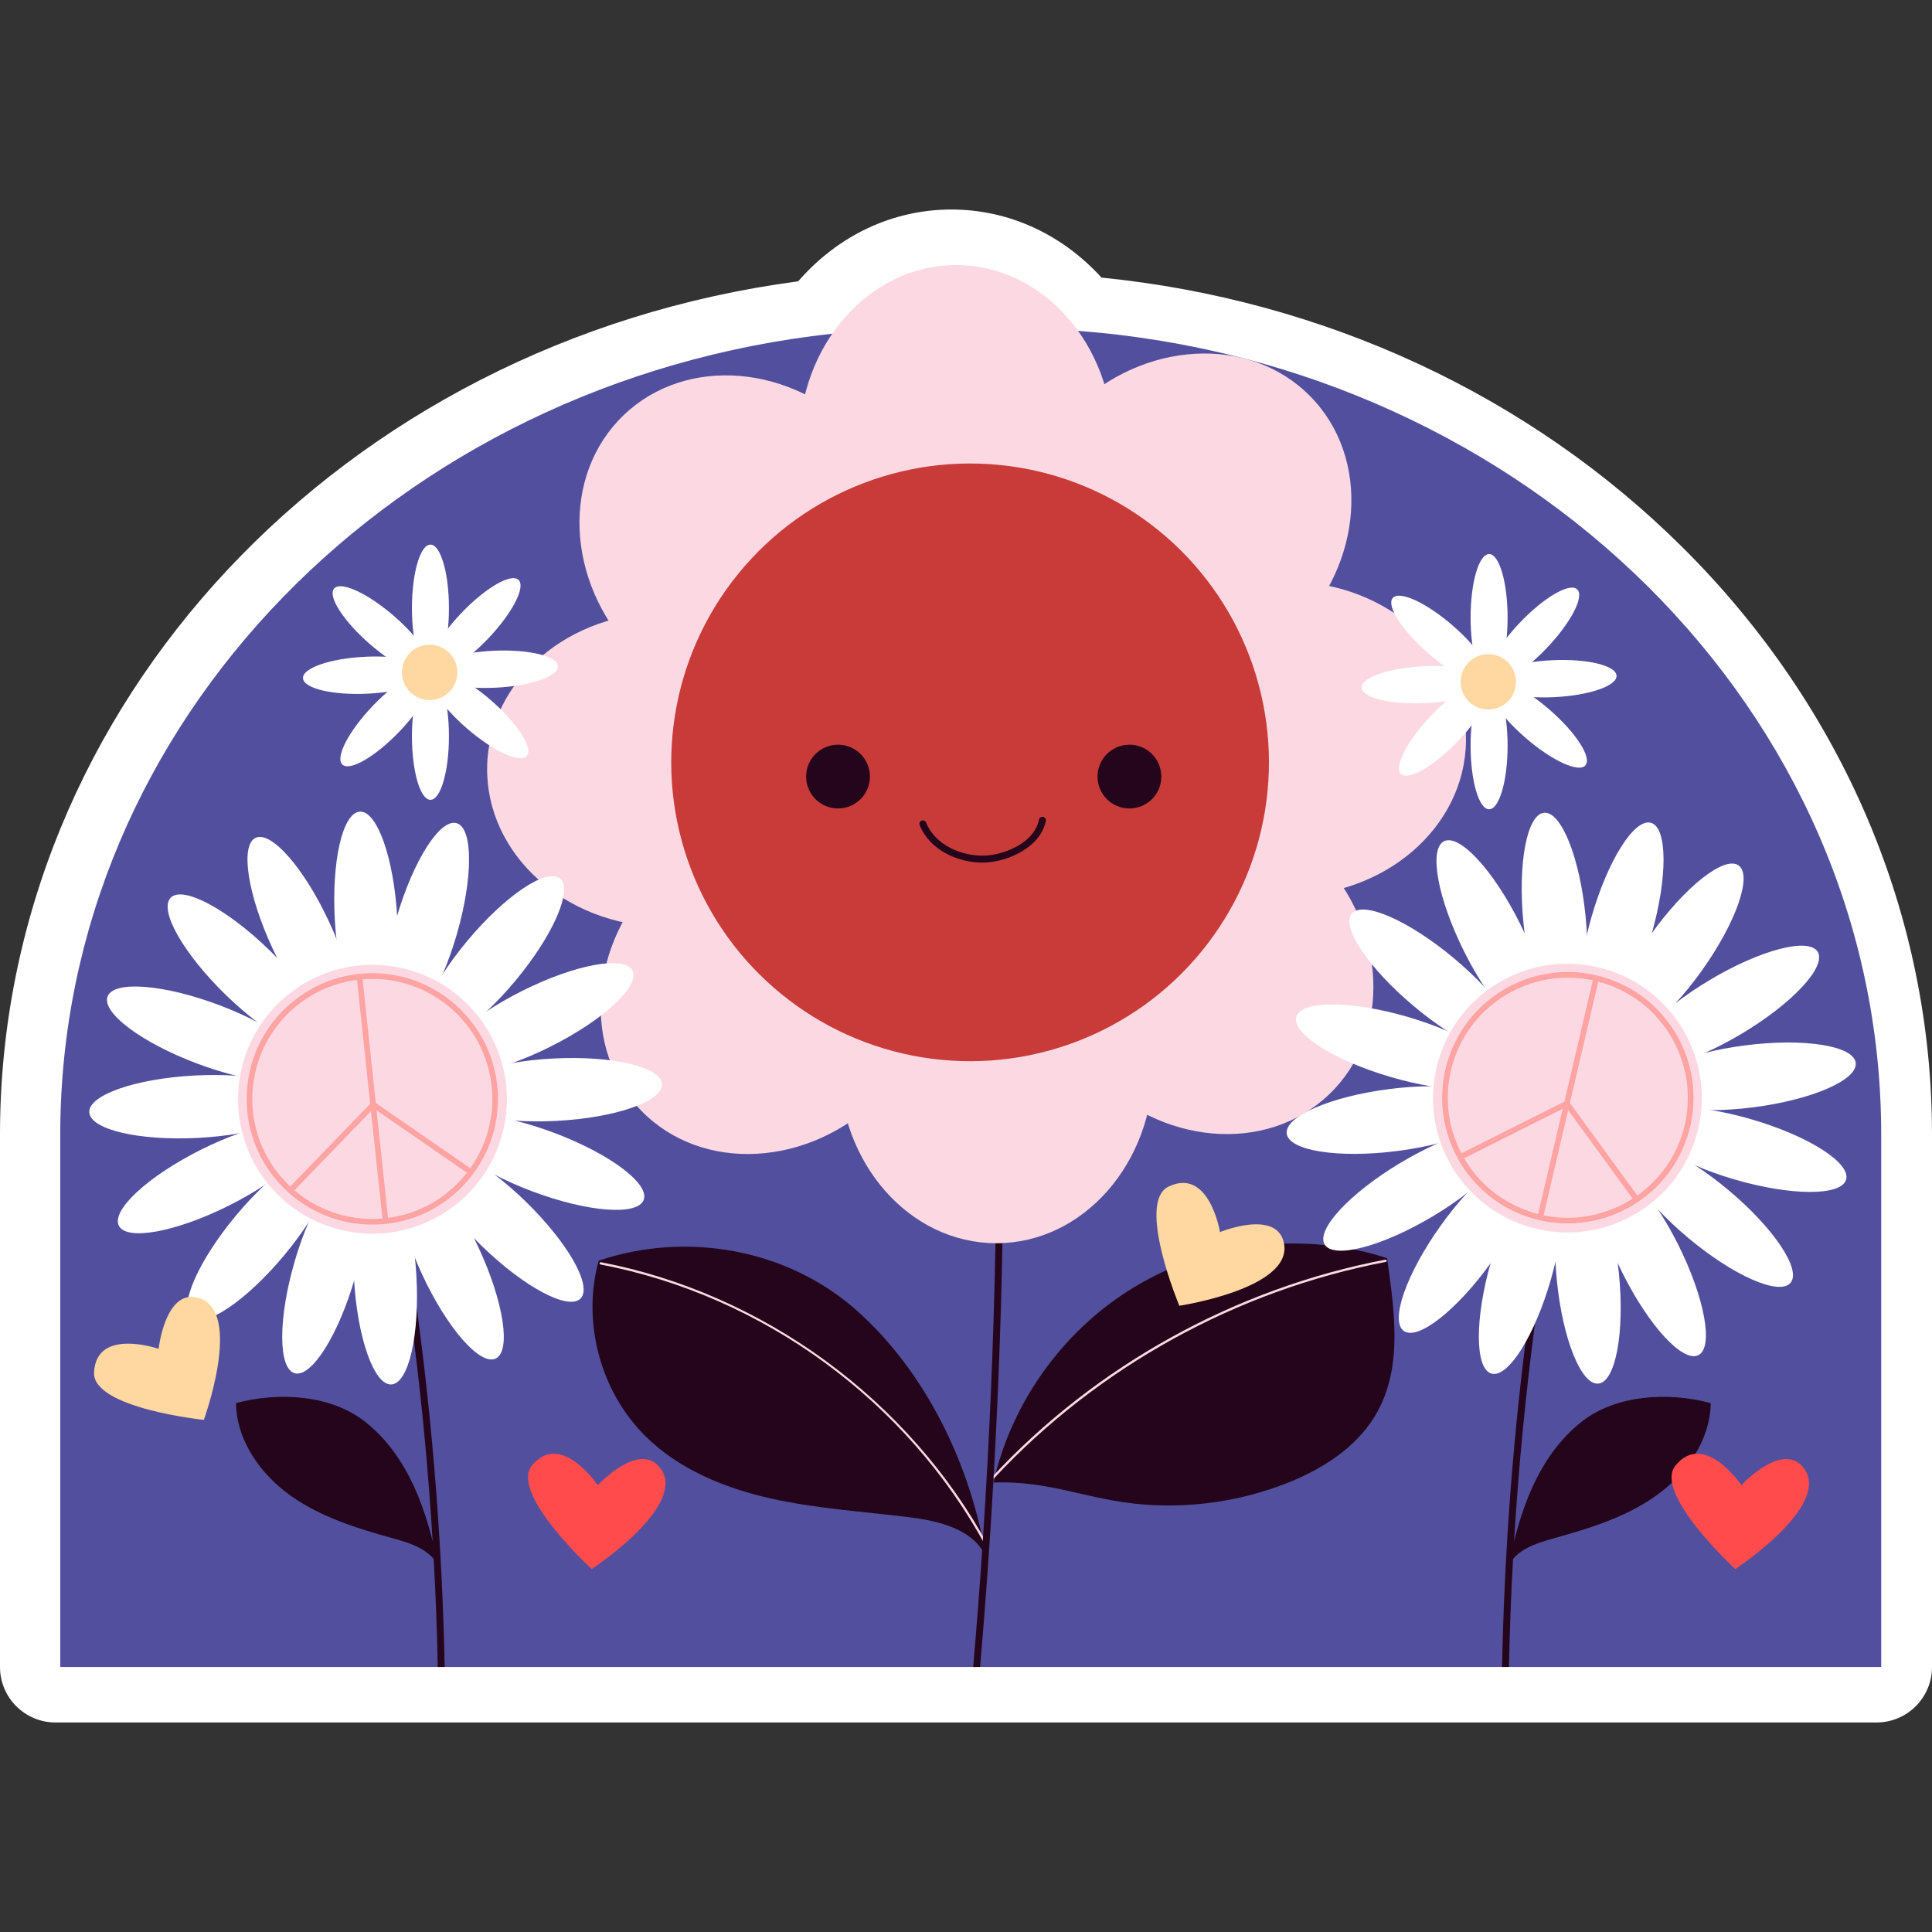 <?xml version="1.0" encoding="UTF-8"?> <svg xmlns="http://www.w3.org/2000/svg" xmlns:xlink="http://www.w3.org/1999/xlink" version="1.1" id="Capa_1" x="0px" y="0px" viewBox="0 0 512 512" style="enable-background:new 0 0 512 512;" xml:space="preserve" width="512" height="512"><rect x="0" y="0" width="512" height="512" fill="#333333" stroke="none"/> <g> <g> <path style="fill:#FFFFFF;" d="M14.715,456.477C6.589,456.477,0,449.889,0,441.763V300.648 C0,186.782,90.494,90.588,211.519,74.555c10.586-12.176,25.063-19.033,40.621-19.033c15.098,0,29.259,6.498,39.766,18.042 c58.933,5.886,113.421,31.144,154.03,71.534C488.539,187.473,512,242.714,512,300.648v141.114c0,8.126-6.589,14.715-14.715,14.715 H14.715z"></path> </g> <g> <g> <path style="fill:#52509E;" d="M498.537,300.648v141.114H15.968V300.648c0-109.453,89.343-199.654,204.584-212.21 c9.049-0.981,18.246-1.496,27.59-1.496h18.197c6.499,0,12.949,0.245,19.325,0.736 C404.878,96.702,498.537,188.596,498.537,300.648z"></path> </g> <g> <g> <g> <g> <g> <g> <path style="fill:#25051B;" d="M261.286,412.689c-3.082-7.316-12.194-9.587-20.072-10.574 c-12.374-1.55-24.888-2.283-37.055-5.023c-12.166-2.74-24.185-7.684-33.065-16.44 c-11.996-11.829-16.935-30.33-12.431-46.563c23.285-7.865,50.021-3.12,68.386,13.213 C245.415,363.634,257.343,388.429,261.286,412.689z"></path> </g> </g> <g> <g> <path style="fill:#FCD9E2;" d="M261.587,410.045c-0.108,0-0.213-0.059-0.271-0.16 c-20.882-38.58-59.074-66.534-102.162-74.781c-0.165-0.031-0.275-0.192-0.244-0.358c0.034-0.168,0.189-0.284,0.359-0.243 c21.107,4.039,41.718,13.094,59.606,26.188c17.891,13.094,32.751,30.004,42.983,48.902c0.079,0.148,0.024,0.335-0.124,0.416 C261.688,410.033,261.637,410.045,261.587,410.045z"></path> </g> </g> <g> <g> <g> <path style="fill:#25051B;" d="M263.283,392.891c4.917-21.984,19.441-41.64,39.012-52.797 c19.571-11.156,43.885-13.639,65.306-6.669c1.997,14.489,4.308,29.631-3.378,42.075 c-5.256,8.511-14.25,14.082-23.577,17.697c-11.804,4.576-24.633,6.483-37.258,5.538 C288.168,397.596,278.533,392.303,263.283,392.891z"></path> </g> </g> <g> <g> <path style="fill:#FCD9E2;" d="M263.206,391.864c-0.074,0-0.151-0.027-0.208-0.083c-0.125-0.115-0.132-0.309-0.017-0.432 c27.509-29.532,64.49-49.962,104.133-57.523c0.16-0.045,0.328,0.077,0.359,0.243c0.031,0.166-0.079,0.327-0.244,0.358 c-39.517,7.538-76.381,27.901-103.798,57.338C263.369,391.832,263.288,391.864,263.206,391.864z"></path> </g> </g> </g> </g> <g> <g> <path style="fill:#25051B;" d="M265.652,329.415c-0.368,20.502-1.153,41.03-2.305,61.532c0,0.294-0.025,0.589-0.049,0.883 c-0.932,16.677-2.134,33.329-3.556,49.932h-1.839c0.883-10.3,1.692-20.6,2.379-30.926c0.074-0.834,0.123-1.668,0.172-2.501 v-0.147c0.024-0.025,0.024-0.025,0-0.049c0.024-0.294,0.049-0.613,0.073-0.908c1.692-25.873,2.796-51.845,3.286-77.767 c0.319-16.211,0.393-32.372,0.221-48.509c-0.049-5.126-0.123-10.251-0.221-15.352c0-0.491,0.393-0.932,0.908-0.932 c0.54-0.025,0.932,0.392,0.932,0.908c0.098,5.052,0.172,10.104,0.221,15.181C266.045,296.945,265.971,313.18,265.652,329.415 z"></path> </g> </g> </g> <g> <g> <g> <g> <g> <g> <ellipse style="fill:#FCD9E2;" cx="253.392" cy="117.512" rx="41.639" ry="47.275"></ellipse> </g> </g> <g> <g> <ellipse style="fill:#FCD9E2;" cx="264.037" cy="282.192" rx="41.639" ry="47.275"></ellipse> </g> </g> </g> <g> <g> <g> <ellipse transform="matrix(0.712 -0.702 0.702 0.712 -6.817 259.908)" style="fill:#FCD9E2;" cx="313.63" cy="138.269" rx="47.275" ry="41.64"></ellipse> </g> </g> <g> <g> <ellipse transform="matrix(0.712 -0.702 0.702 0.712 -124.862 218.253)" style="fill:#FCD9E2;" cx="203.799" cy="261.435" rx="47.275" ry="41.639"></ellipse> </g> </g> </g> <g> <g> <g> <ellipse transform="matrix(0.015 -1 1 0.015 140.364 533.942)" style="fill:#FCD9E2;" cx="341.124" cy="195.745" rx="41.64" ry="47.275"></ellipse> </g> </g> <g> <g> <ellipse transform="matrix(0.015 -1 1 0.015 -30.234 377.236)" style="fill:#FCD9E2;" cx="176.305" cy="203.96" rx="41.64" ry="47.275"></ellipse> </g> </g> </g> <g> <g> <g> <ellipse transform="matrix(0.723 -0.691 0.691 0.723 -88.111 291.778)" style="fill:#FCD9E2;" cx="319.481" cy="255.67" rx="41.639" ry="47.275"></ellipse> </g> </g> <g> <g> <ellipse transform="matrix(0.723 -0.691 0.691 0.723 -44.654 176.8)" style="fill:#FCD9E2;" cx="197.948" cy="144.035" rx="41.64" ry="47.275"></ellipse> </g> </g> </g> </g> <g> <g> <ellipse transform="matrix(0.16 -0.987 0.987 0.16 16.523 423.509)" style="fill:#C83B39;" cx="257.149" cy="202.044" rx="79.209" ry="79.209"></ellipse> </g> </g> </g> <g> <g> <g> <g> <path style="fill:#25051B;" d="M230.537,205.801c0,4.668-3.785,8.453-8.453,8.453c-4.669,0-8.453-3.785-8.453-8.453 c0-4.669,3.785-8.453,8.453-8.453C226.753,197.348,230.537,201.132,230.537,205.801z"></path> </g> </g> <g> <g> <path style="fill:#25051B;" d="M307.763,205.801c0,4.668-3.784,8.453-8.453,8.453c-4.668,0-8.453-3.785-8.453-8.453 c0-4.669,3.785-8.453,8.453-8.453C303.979,197.348,307.763,201.132,307.763,205.801z"></path> </g> </g> </g> <g> <g> <path style="fill:#25051B;" d="M260.313,228.6c-6.411,0-13.941-3.305-16.59-9.926c-0.187-0.472,0.041-1.007,0.512-1.195 c0.472-0.182,1.006,0.04,1.197,0.513c2.452,6.132,9.736,9.024,15.687,8.75c5.164-0.257,12.99-3.385,14.226-9.538 c0.098-0.498,0.572-0.813,1.083-0.721c0.496,0.099,0.819,0.585,0.718,1.083c-1.427,7.122-10.179,10.727-15.936,11.013 C260.914,228.593,260.615,228.6,260.313,228.6z"></path> </g> </g> </g> </g> </g> <g> <g> <g> <g> <path style="fill:#25051B;" d="M117.843,441.762h-1.839c-0.171-9.54-0.539-19.08-1.079-28.62 c-0.074-1.57-0.172-3.139-0.27-4.684c-1.079-17.83-2.747-35.634-4.978-53.365c-1.202-9.663-2.575-19.301-4.145-28.914 c-0.123-0.76-0.245-1.521-0.368-2.281c-0.074-0.49-0.147-0.981-0.245-1.471c-0.613-3.728-1.251-7.456-1.938-11.159 c-0.932-5.273-1.937-10.521-2.992-15.745c-0.073-0.368-0.147-0.76-0.221-1.128c0-0.074-0.025-0.098-0.025-0.172 c0-0.122,0.025-0.245,0.073-0.343c0.098-0.294,0.343-0.515,0.662-0.589c0.515-0.098,1.005,0.221,1.104,0.736 c0.123,0.564,0.221,1.128,0.343,1.692c1.177,5.886,2.281,11.772,3.336,17.682c0.098,0.589,0.196,1.177,0.319,1.79 c0.392,2.256,0.76,4.537,1.128,6.818c0.098,0.49,0.172,0.981,0.245,1.471c0.025,0,0.025,0,0.025,0 c0.123,0.76,0.245,1.52,0.368,2.281c0.025,0.123,0.049,0.245,0.049,0.368c1.104,6.842,2.134,13.709,3.065,20.601 C114.728,378.219,117.205,410.003,117.843,441.762z"></path> </g> </g> <g> <g> <path style="fill:#25051B;" d="M116.158,415.107c-1.996-4.413-7.257-6.117-11.925-7.409 c-9.508-2.632-19.138-5.596-27.183-11.307c-8.045-5.71-14.371-14.682-14.507-24.547c11.241-3.045,25.181-2.252,34.297,4.995 C108.365,386.003,113.281,400.666,116.158,415.107z"></path> </g> </g> </g> <g> <g> <g> <g> <g> <ellipse transform="matrix(0.998 -0.058 0.058 0.998 -13.944 6.028)" style="fill:#FFFFFF;" cx="97.016" cy="243.567" rx="8.278" ry="28.443"></ellipse> </g> </g> <g> <g> <path style="fill:#FFFFFF;" d="M110.344,338.02c0.91,15.682-2.053,28.609-6.617,28.874 c-4.564,0.265-9.002-12.233-9.911-27.915c-0.91-15.682,2.053-28.609,6.617-28.875 C104.997,309.839,109.434,322.338,110.344,338.02z"></path> </g> </g> </g> <g> <g> <g> <path style="fill:#FFFFFF;" d="M121.007,247.777c-4.395,15.081-11.516,26.27-15.905,24.991 c-4.389-1.279-4.385-14.542,0.01-29.623c4.395-15.081,11.516-26.27,15.905-24.991 C125.406,219.433,125.401,232.695,121.007,247.777z"></path> </g> </g> <g> <g> <path style="fill:#FFFFFF;" d="M93.984,338.922c-4.395,15.081-11.516,26.27-15.905,24.991 c-4.389-1.279-4.385-14.542,0.01-29.623c4.395-15.081,11.516-26.27,15.905-24.991 C98.384,310.578,98.379,323.841,93.984,338.922z"></path> </g> </g> </g> <g> <g> <g> <path style="fill:#FFFFFF;" d="M136.524,259.979c-10.063,12.062-21.066,19.466-24.577,16.537 c-3.511-2.929,1.801-15.081,11.864-27.143c10.063-12.062,21.067-19.466,24.577-16.537 C151.899,235.764,146.587,247.917,136.524,259.979z"></path> </g> </g> <g> <g> <path style="fill:#FFFFFF;" d="M75.285,332.694c-10.063,12.062-21.066,19.466-24.577,16.537 c-3.511-2.929,1.801-15.081,11.864-27.143c10.063-12.062,21.066-19.466,24.577-16.538 C90.659,308.479,85.348,320.632,75.285,332.694z"></path> </g> </g> </g> <g> <g> <g> <path style="fill:#FFFFFF;" d="M145.862,277.372c-14.049,7.027-27.096,9.409-29.141,5.32 c-2.045-4.089,7.685-13.1,21.734-20.127c14.049-7.027,27.096-9.409,29.141-5.32 C169.642,261.333,159.911,270.345,145.862,277.372z"></path> </g> </g> <g> <g> <path style="fill:#FFFFFF;" d="M60.64,319.502c-14.049,7.027-27.096,9.409-29.141,5.32 c-2.045-4.089,7.686-13.1,21.735-20.127c14.049-7.027,27.096-9.409,29.141-5.32 C84.421,303.464,74.689,312.475,60.64,319.502z"></path> </g> </g> </g> <g> <g> <g> <path style="fill:#FFFFFF;" d="M147.459,297.047c-15.687,0.818-28.597-2.221-28.835-6.786 c-0.238-4.566,12.286-8.93,27.973-9.747c15.687-0.818,28.597,2.221,28.835,6.787 C175.67,291.866,163.146,296.23,147.459,297.047z"></path> </g> </g> <g> <g> <path style="fill:#FFFFFF;" d="M52.499,301.553c-15.687,0.818-28.597-2.221-28.835-6.787 c-0.238-4.565,12.286-8.93,27.973-9.747c15.687-0.818,28.597,2.221,28.835,6.787 C80.71,296.371,68.186,300.735,52.499,301.553z"></path> </g> </g> </g> <g> <g> <g> <path style="fill:#FFFFFF;" d="M141.048,315.718c-14.703-5.529-25.318-13.479-23.709-17.759 c1.609-4.28,14.833-3.267,29.536,2.262c14.703,5.529,25.318,13.48,23.709,17.759 C168.975,322.259,155.751,321.247,141.048,315.718z"></path> </g> </g> <g> <g> <path style="fill:#FFFFFF;" d="M52.221,281.845c-14.703-5.529-25.318-13.479-23.709-17.759 c1.609-4.279,14.833-3.267,29.536,2.262c14.703,5.529,25.319,13.479,23.71,17.759 C80.148,288.387,66.924,287.374,52.221,281.845z"></path> </g> </g> </g> <g> <g> <g> <ellipse transform="matrix(0.697 -0.717 0.717 0.697 -192.102 193.926)" style="fill:#FFFFFF;" cx="133.472" cy="324.328" rx="8.278" ry="28.443"></ellipse> </g> </g> <g> <g> <path style="fill:#FFFFFF;" d="M59.853,263.673c-11.262-10.951-17.808-22.485-14.621-25.763 c3.187-3.278,14.901,2.942,26.163,13.893c11.262,10.951,17.808,22.485,14.621,25.763 C82.828,280.844,71.115,274.624,59.853,263.673z"></path> </g> </g> </g> <g> <g> <g> <path style="fill:#FFFFFF;" d="M111.862,337.723c-6.617-14.247-8.62-27.357-4.473-29.283 c4.146-1.926,12.872,8.062,19.489,22.309c6.617,14.247,8.62,27.357,4.473,29.283 C127.205,361.958,118.479,351.97,111.862,337.723z"></path> </g> </g> <g> <g> <path style="fill:#FFFFFF;" d="M72.218,251.317c-6.617-14.247-8.62-27.357-4.473-29.283 c4.146-1.926,12.872,8.062,19.489,22.309c6.617,14.247,8.62,27.357,4.473,29.283 C87.561,275.552,78.835,265.564,72.218,251.317z"></path> </g> </g> </g> </g> <g> <g> <g> <ellipse transform="matrix(0.209 -0.978 0.978 0.209 -206.73 326.945)" style="fill:#FCD9E2;" cx="98.667" cy="291.219" rx="35.622" ry="35.622"></ellipse> </g> </g> <g> <g> <g> <path style="fill:#FFA3A3;" d="M130.988,283.236c-0.025-0.172-0.074-0.319-0.123-0.49 c-1.104-4.218-3.016-8.118-5.567-11.502c-0.098-0.147-0.196-0.27-0.319-0.392c-2.624-3.433-5.91-6.303-9.663-8.461 c-0.123-0.098-0.27-0.172-0.417-0.245c-3.066-1.741-6.45-2.992-10.031-3.654c-0.907-0.172-1.839-0.319-2.771-0.417 c-0.025,0-0.025,0-0.025,0c-1.128-0.123-2.256-0.172-3.409-0.172c-2.134,0-4.218,0.196-6.229,0.589 c-0.539,0.098-1.079,0.221-1.594,0.343c-3.507,0.834-6.769,2.232-9.736,4.096c-0.589,0.368-1.153,0.736-1.692,1.128 c-3.237,2.305-6.033,5.15-8.289,8.436c-0.074,0.123-0.147,0.221-0.221,0.343c-2.477,3.728-4.218,7.97-5.003,12.532 c-0.049,0.147-0.074,0.294-0.074,0.441c-0.319,1.766-0.466,3.581-0.466,5.42c0,2.796,0.343,5.518,1.006,8.118 c0.024,0.123,0.049,0.27,0.098,0.392c1.177,4.463,3.261,8.583,6.082,12.115c0.073,0.122,0.172,0.22,0.27,0.343 c2.845,3.507,6.376,6.425,10.423,8.535c0.122,0.074,0.245,0.147,0.368,0.196c3.237,1.643,6.769,2.796,10.521,3.286 c0.932,0.147,1.864,0.221,2.82,0.27c0.564,0.025,1.153,0.049,1.717,0.049c2.232,0,4.39-0.221,6.499-0.638 c0.49-0.098,1.005-0.196,1.496-0.343c0.098,0,0.196-0.024,0.294-0.074c0.025,0,0.025,0,0.025,0 c0.417-0.098,0.834-0.221,1.251-0.343c3.384-1.005,6.524-2.55,9.369-4.512c0.564-0.392,1.104-0.785,1.643-1.226 c3.017-2.379,5.592-5.248,7.627-8.486c0.098-0.147,0.196-0.294,0.27-0.417c2.207-3.63,3.728-7.676,4.414-12.017 c0.025-0.172,0.049-0.343,0.074-0.515c0.221-1.545,0.343-3.115,0.343-4.733 C131.969,288.484,131.626,285.811,130.988,283.236z M130.081,296.234c-0.662,4.145-2.109,8.02-4.218,11.453 c-0.074,0.147-0.172,0.294-0.27,0.441c-0.294,0.491-0.613,0.981-0.956,1.447c-0.294,0.417-0.589,0.834-0.907,1.226 c-1.57,2.011-3.384,3.826-5.371,5.395c-0.515,0.417-1.054,0.809-1.594,1.202c-2.698,1.864-5.689,3.311-8.902,4.292 c-0.392,0.123-0.76,0.221-1.153,0.319c-0.147,0.049-0.295,0.073-0.417,0.098c-0.466,0.123-0.907,0.221-1.373,0.319 c-0.662,0.123-1.349,0.245-2.036,0.319c-0.491,0.074-0.981,0.123-1.471,0.172c-0.907,0.073-1.815,0.123-2.747,0.123 c-0.515,0-1.03-0.025-1.545-0.049c-0.932-0.024-1.864-0.123-2.771-0.245c-3.556-0.491-6.891-1.545-9.982-3.115 c-0.147-0.049-0.319-0.147-0.466-0.221c-2.109-1.104-4.071-2.428-5.861-3.973c-0.368-0.319-0.736-0.638-1.104-1.006 c-1.03-0.957-2.011-2.011-2.943-3.114c-0.098-0.147-0.196-0.27-0.319-0.417c-2.649-3.36-4.635-7.259-5.739-11.502 c-0.049-0.147-0.098-0.319-0.123-0.466c-0.638-2.453-0.956-5.052-0.956-7.701c0-1.766,0.147-3.507,0.417-5.175 c0.025-0.172,0.074-0.343,0.098-0.491c0.785-4.341,2.428-8.363,4.782-11.894c0.098-0.123,0.172-0.27,0.27-0.393 c2.134-3.115,4.807-5.837,7.872-8.019c0.54-0.392,1.104-0.76,1.692-1.104c2.82-1.741,5.911-3.065,9.221-3.85 c0.54-0.123,1.055-0.245,1.594-0.343c0.613-0.123,1.226-0.196,1.839-0.27c0.491-0.073,1.006-0.123,1.521-0.147 c0.834-0.098,1.667-0.122,2.502-0.122c1.104,0,2.207,0.049,3.286,0.172c0.932,0.098,1.839,0.221,2.722,0.392 c3.384,0.662,6.597,1.839,9.515,3.483c0.147,0.073,0.27,0.147,0.417,0.245c3.581,2.06,6.695,4.807,9.221,8.068 c0.098,0.123,0.196,0.27,0.294,0.393c2.428,3.237,4.243,6.94,5.297,10.938c0.049,0.171,0.098,0.319,0.123,0.49 c0.613,2.453,0.932,5.003,0.932,7.628c0,1.545-0.098,3.041-0.319,4.512C130.13,295.915,130.105,296.086,130.081,296.234z"></path> </g> </g> <g> <g> <rect x="98.046" y="258.861" transform="matrix(0.994 -0.106 0.106 0.994 -30.361 12.13)" style="fill:#FFA3A3;" width="1.498" height="64.973"></rect> </g> </g> <g> <g> <polygon style="fill:#FFA3A3;" points="77.246,316.254 76.168,315.212 98.825,291.772 124.885,309.753 124.032,310.989 99.021,293.729 "></polygon> </g> </g> </g> </g> </g> </g> <g> <g> <g> <g> <path style="fill:#25051B;" d="M416.135,294.394c-0.024,0.147-0.073,0.319-0.098,0.466 c-1.079,5.444-2.134,10.913-3.115,16.382c-0.662,3.703-1.324,7.431-1.937,11.159c-0.074,0.491-0.172,0.981-0.245,1.471 c-0.123,0.76-0.245,1.545-0.368,2.305c-1.324,8.142-2.526,16.309-3.581,24.5c-2.526,19.178-4.39,38.454-5.542,57.78 c-0.098,1.545-0.196,3.114-0.27,4.684c-0.539,9.54-0.907,19.08-1.079,28.62h-1.839c0.564-28.718,2.649-57.461,6.205-85.983 c1.251-10.006,2.673-19.987,4.292-29.92c0.098-0.76,0.245-1.545,0.368-2.305c0.074-0.49,0.147-0.981,0.245-1.472 c0.098-0.588,0.172-1.152,0.294-1.716c0.589-3.63,1.226-7.259,1.888-10.864c0.932-5.175,1.937-10.325,2.967-15.475 c0.024-0.147,0.098-0.27,0.196-0.368c0.172-0.294,0.539-0.441,0.907-0.368c0.147,0.025,0.27,0.098,0.368,0.172 C416.061,293.683,416.208,294.026,416.135,294.394z"></path> </g> </g> <g> <g> <path style="fill:#25051B;" d="M399.743,415.107c1.996-4.413,7.257-6.117,11.925-7.409 c9.508-2.632,19.139-5.596,27.184-11.307c8.045-5.71,14.371-14.682,14.507-24.547c-11.241-3.045-25.181-2.252-34.297,4.995 C407.536,386.003,402.62,400.666,399.743,415.107z"></path> </g> </g> </g> <g> <g> <g> <g> <g> <path style="fill:#FFFFFF;" d="M437.648,247.68c-4.327,15.101-11.397,26.322-15.793,25.062 c-4.395-1.259-4.45-14.522-0.123-29.623c4.327-15.101,11.397-26.322,15.793-25.062 C441.919,219.317,441.975,232.58,437.648,247.68z"></path> </g> </g> <g> <g> <path style="fill:#FFFFFF;" d="M411.036,338.947c-4.327,15.101-11.397,26.321-15.793,25.062 c-4.395-1.259-4.45-14.522-0.123-29.622c4.327-15.101,11.397-26.322,15.792-25.062 C415.308,310.583,415.363,323.846,411.036,338.947z"></path> </g> </g> </g> <g> <g> <g> <path style="fill:#FFFFFF;" d="M450.939,257.306c-9.134,12.78-19.554,20.984-23.274,18.326 c-3.72-2.659,0.67-15.173,9.805-27.953c9.134-12.779,19.555-20.984,23.274-18.326 C464.463,232.011,460.073,244.526,450.939,257.306z"></path> </g> </g> <g> <g> <path style="fill:#FFFFFF;" d="M395.298,334.389c-9.134,12.779-19.555,20.984-23.274,18.326 c-3.72-2.659,0.67-15.174,9.805-27.953c9.134-12.78,19.555-20.984,23.274-18.326 C408.822,309.094,404.433,321.609,395.298,334.389z"></path> </g> </g> </g> <g> <g> <g> <path style="fill:#FFFFFF;" d="M461.549,273.953c-13.485,8.056-26.318,11.405-28.663,7.48 c-2.345-3.925,6.686-13.637,20.172-21.693c13.485-8.056,26.318-11.405,28.663-7.481 C484.066,256.184,475.034,265.897,461.549,273.953z"></path> </g> </g> <g> <g> <path style="fill:#FFFFFF;" d="M379.71,322.327c-13.485,8.056-26.318,11.405-28.663,7.48 c-2.345-3.925,6.686-13.637,20.172-21.693c13.485-8.056,26.318-11.405,28.663-7.481 C402.227,304.559,393.195,314.271,379.71,322.327z"></path> </g> </g> </g> <g> <g> <g> <path style="fill:#FFFFFF;" d="M464.61,293.454c-15.582,1.986-28.683-0.08-29.261-4.615 c-0.578-4.535,11.585-9.822,27.167-11.808c15.582-1.986,28.683,0.08,29.261,4.615 C492.356,286.181,480.192,291.468,464.61,293.454z"></path> </g> </g> <g> <g> <path style="fill:#FFFFFF;" d="M370.251,305.036c-15.582,1.986-28.683-0.08-29.261-4.616 c-0.578-4.535,11.585-9.822,27.168-11.808c15.582-1.986,28.683,0.08,29.261,4.615 C397.997,297.763,385.833,303.049,370.251,305.036z"></path> </g> </g> </g> <g> <g> <g> <path style="fill:#FFFFFF;" d="M459.611,312.552c-15.075-4.416-26.254-11.552-24.969-15.94 c1.285-4.387,14.548-4.365,29.623,0.051c15.075,4.415,26.254,11.552,24.969,15.94 C487.949,316.99,474.686,316.967,459.611,312.552z"></path> </g> </g> <g> <g> <path style="fill:#FFFFFF;" d="M368.503,285.404c-15.075-4.415-26.254-11.552-24.969-15.939 c1.285-4.388,14.548-4.365,29.623,0.051c15.075,4.415,26.254,11.552,24.969,15.94 C396.841,289.842,383.578,289.819,368.503,285.404z"></path> </g> </g> </g> <g> <g> <g> <path style="fill:#FFFFFF;" d="M447.387,328.052c-12.048-10.08-19.437-21.093-16.503-24.6 c2.934-3.507,15.079,1.822,27.127,11.901c12.048,10.08,19.437,21.093,16.503,24.6 C471.581,343.46,459.435,338.132,447.387,328.052z"></path> </g> </g> <g> <g> <path style="fill:#FFFFFF;" d="M374.757,266.712c-12.048-10.079-19.437-21.093-16.503-24.6 c2.934-3.507,15.079,1.822,27.127,11.901c12.048,10.08,19.437,21.093,16.504,24.6 C398.95,282.121,386.805,276.792,374.757,266.712z"></path> </g> </g> </g> <g> <g> <g> <path style="fill:#FFFFFF;" d="M429.982,337.366c-7.008-14.059-9.371-27.109-5.28-29.148 c4.092-2.039,13.09,7.704,20.097,21.763c7.008,14.059,9.372,27.109,5.28,29.149S436.989,351.424,429.982,337.366z"></path> </g> </g> <g> <g> <path style="fill:#FFFFFF;" d="M387.969,252.086c-7.008-14.059-9.371-27.109-5.279-29.148 c4.091-2.039,13.089,7.704,20.097,21.763c7.007,14.059,9.371,27.109,5.28,29.149 C403.974,275.889,394.976,266.145,387.969,252.086z"></path> </g> </g> </g> <g> <g> <g> <path style="fill:#FFFFFF;" d="M412.566,339.169c-1.534-15.633,0.911-28.669,5.461-29.115 c4.55-0.446,9.482,11.865,11.016,27.498c1.534,15.633-0.911,28.669-5.461,29.115 C419.032,367.114,414.1,354.802,412.566,339.169z"></path> </g> </g> <g> <g> <path style="fill:#FFFFFF;" d="M403.724,244.514c-1.534-15.633,0.911-28.669,5.461-29.115 c4.55-0.446,9.482,11.865,11.016,27.498c1.534,15.633-0.911,28.669-5.461,29.115 C410.19,272.459,405.258,260.147,403.724,244.514z"></path> </g> </g> </g> </g> <g> <g> <g> <ellipse transform="matrix(0.272 -0.962 0.962 0.272 22.502 611.581)" style="fill:#FCD9E2;" cx="415.492" cy="290.917" rx="35.622" ry="35.622"></ellipse> </g> </g> <g> <g> <g> <path style="fill:#FFA3A3;" d="M447.232,280.857c-0.049-0.147-0.098-0.294-0.147-0.466 c-1.373-4.071-3.507-7.872-6.327-11.159c-0.098-0.123-0.221-0.27-0.343-0.393c-2.33-2.649-5.077-4.954-8.24-6.769 c-0.81-0.466-1.643-0.907-2.502-1.275c-1.03-0.515-2.084-0.932-3.164-1.324c-2.011-0.687-4.047-1.202-6.107-1.521 c-0.54-0.074-1.055-0.147-1.594-0.196c-3.507-0.368-7.063-0.147-10.521,0.638c-0.662,0.123-1.324,0.294-1.986,0.491 c-1.791,0.515-3.532,1.177-5.249,2.011c-1.889,0.907-3.679,2.011-5.346,3.237c-0.123,0.074-0.245,0.147-0.343,0.245 c-3.654,2.747-6.671,6.205-8.878,10.202c-0.074,0.098-0.147,0.221-0.196,0.343c-0.883,1.57-1.619,3.237-2.232,4.978 c-0.907,2.624-1.496,5.297-1.741,7.995c-0.024,0.147-0.024,0.27-0.024,0.417c-0.368,4.537,0.196,9.123,1.717,13.464 c0.049,0.147,0.098,0.27,0.147,0.392c0.368,1.079,0.81,2.134,1.324,3.188c1.472,3.09,3.385,5.886,5.69,8.314 c0.074,0.098,0.172,0.221,0.294,0.319c2.526,2.673,5.518,4.88,8.854,6.573c0.809,0.417,1.668,0.809,2.55,1.177 c0.515,0.221,1.079,0.417,1.619,0.613c1.471,0.515,2.967,0.932,4.439,1.202c0.613,0.147,1.202,0.245,1.815,0.319 c0.539,0.098,1.079,0.147,1.618,0.196c0.539,0.049,1.079,0.098,1.618,0.123c0.491,0.024,0.981,0.024,1.472,0.024 c3.016,0,5.984-0.417,8.853-1.202c0.662-0.172,1.324-0.368,1.962-0.613c3.605-1.226,6.99-3.066,9.982-5.469 c0.122-0.074,0.27-0.196,0.392-0.294c3.286-2.673,6.082-6.009,8.167-9.883c0.074-0.147,0.147-0.294,0.221-0.441 c0.736-1.398,1.373-2.869,1.913-4.39c0.907-2.599,1.471-5.248,1.717-7.872c0.025-0.172,0.025-0.343,0.025-0.515 C449.047,289.195,448.532,284.903,447.232,280.857z M447.158,293.928c-0.245,2.501-0.785,5.028-1.643,7.505 c-0.515,1.447-1.104,2.845-1.815,4.169c-0.074,0.147-0.147,0.294-0.221,0.441c-2.011,3.679-4.66,6.867-7.774,9.393 c-0.122,0.122-0.245,0.22-0.392,0.319c-0.441,0.368-0.907,0.736-1.398,1.055c-0.392,0.294-0.809,0.588-1.251,0.834 c-2.134,1.398-4.439,2.502-6.867,3.311c-0.613,0.245-1.251,0.441-1.888,0.589c-3.164,0.907-6.475,1.3-9.81,1.153 c-0.54-0.024-1.054-0.074-1.594-0.122c-0.515-0.049-1.006-0.098-1.521-0.172c-0.613-0.074-1.202-0.196-1.815-0.319 c-0.025,0-0.074,0-0.098-0.025c-0.49-0.098-0.981-0.196-1.496-0.319c-0.858-0.245-1.741-0.491-2.599-0.809 c-0.491-0.172-1.005-0.368-1.471-0.564c-0.858-0.343-1.692-0.711-2.501-1.153c-3.164-1.57-6.008-3.679-8.412-6.205 c-0.123-0.123-0.245-0.245-0.343-0.368c-1.618-1.717-3.041-3.63-4.218-5.69c-0.27-0.441-0.515-0.883-0.736-1.324 c-0.172-0.294-0.319-0.613-0.466-0.932c-0.466-0.981-0.883-1.987-1.251-2.992c-0.074-0.147-0.123-0.294-0.172-0.466 c-1.423-4.12-1.987-8.461-1.643-12.777c0.024-0.147,0.024-0.319,0.049-0.49c0.245-2.55,0.81-5.101,1.668-7.578 c0.564-1.643,1.275-3.237,2.085-4.733c0.073-0.147,0.147-0.27,0.245-0.417c2.109-3.777,5.003-7.063,8.461-9.663 c0.147-0.123,0.27-0.221,0.392-0.294c1.57-1.153,3.262-2.183,5.052-3.041c1.643-0.785,3.311-1.422,5.028-1.913 c0.662-0.172,1.3-0.344,1.962-0.491c2.232-0.49,4.488-0.736,6.769-0.736c1.055,0,2.134,0.049,3.188,0.172 c0.54,0.049,1.079,0.098,1.594,0.196c0.638,0.098,1.251,0.196,1.888,0.319l1.472,0.368 c0.809,0.221,1.594,0.466,2.403,0.736c1.054,0.368,2.06,0.784,3.041,1.25c0.834,0.392,1.643,0.809,2.404,1.275 c3.017,1.717,5.641,3.9,7.823,6.425c0.147,0.123,0.27,0.245,0.343,0.392c2.698,3.115,4.733,6.744,6.009,10.643 c0.073,0.147,0.123,0.319,0.172,0.466c1.226,3.85,1.717,7.97,1.374,12.091 C447.183,293.609,447.183,293.757,447.158,293.928z"></path> </g> </g> <g> <g> <rect x="383.085" y="290.33" transform="matrix(0.228 -0.974 0.974 0.228 37.34 629.265)" style="fill:#FFA3A3;" width="64.972" height="1.501"></rect> </g> </g> <g> <g> <polygon style="fill:#FFA3A3;" points="432.893,317.961 414.992,293.404 386.998,307.462 386.322,306.121 415.457,291.492 434.104,317.078 "></polygon> </g> </g> </g> </g> </g> </g> </g> <g> <g> <g> <g> <path style="fill:#FFFFFF;" d="M118.974,161.176c0,9.303-2.195,16.843-4.902,16.843c-2.707,0-4.902-7.541-4.902-16.843 c0-9.302,2.195-16.844,4.902-16.844C116.779,144.333,118.974,151.874,118.974,161.176z"></path> </g> <g> <path style="fill:#FFFFFF;" d="M118.974,195.115c0,9.302-2.195,16.843-4.902,16.843c-2.707,0-4.902-7.541-4.902-16.843 c0-9.302,2.195-16.843,4.902-16.843C116.779,178.271,118.974,185.812,118.974,195.115z"></path> </g> </g> <g> <g> <path style="fill:#FFFFFF;" d="M129.334,169.254c-6.422,6.729-13.217,10.67-15.175,8.801c-1.959-1.869,1.66-8.84,8.082-15.57 c6.423-6.73,13.216-10.67,15.175-8.8C139.375,155.554,135.756,162.525,129.334,169.254z"></path> </g> <g> <path style="fill:#FFFFFF;" d="M105.903,193.806c-6.423,6.729-13.217,10.67-15.175,8.8c-1.959-1.869,1.66-8.84,8.082-15.569 c6.423-6.73,13.217-10.67,15.175-8.801C115.944,180.106,112.325,187.076,105.903,193.806z"></path> </g> </g> <g> <g> <path style="fill:#FFFFFF;" d="M131.251,182.25c-9.292,0.434-16.927-1.406-17.054-4.11c-0.126-2.704,7.304-5.249,16.596-5.683 c9.292-0.434,16.928,1.406,17.054,4.11C147.974,179.271,140.543,181.816,131.251,182.25z"></path> </g> <g> <path style="fill:#FFFFFF;" d="M97.35,183.835c-9.292,0.434-16.927-1.406-17.054-4.11c-0.126-2.705,7.304-5.249,16.596-5.683 c9.292-0.434,16.927,1.406,17.054,4.11C114.073,180.856,106.642,183.4,97.35,183.835z"></path> </g> </g> <g> <g> <path style="fill:#FFFFFF;" d="M123.666,192.976c-7.022-6.101-11.275-12.704-9.5-14.748c1.776-2.044,8.908,1.245,15.93,7.347 c7.022,6.101,11.275,12.704,9.5,14.748C137.82,202.366,130.688,199.077,123.666,192.976z"></path> </g> <g> <path style="fill:#FFFFFF;" d="M98.047,170.717c-7.022-6.101-11.275-12.704-9.5-14.748c1.776-2.044,8.908,1.245,15.93,7.347 c7.022,6.101,11.275,12.704,9.5,14.748C112.201,180.107,105.069,176.818,98.047,170.717z"></path> </g> </g> <g> <path style="fill:#FFD7A0;" d="M119.047,173.003c2.864,2.864,2.864,7.506,0,10.369c-2.863,2.864-7.506,2.864-10.369,0 c-2.864-2.863-2.864-7.506,0-10.369C111.541,170.139,116.184,170.139,119.047,173.003z"></path> </g> </g> <g> <g> <g> <path style="fill:#FFFFFF;" d="M399.527,163.681c0,9.302-2.195,16.843-4.902,16.843c-2.707,0-4.902-7.541-4.902-16.843 c0-9.302,2.195-16.844,4.902-16.844C397.332,146.837,399.527,154.379,399.527,163.681z"></path> </g> <g> <path style="fill:#FFFFFF;" d="M399.527,197.619c0,9.302-2.195,16.843-4.902,16.843c-2.707,0-4.902-7.541-4.902-16.843 s2.195-16.843,4.902-16.843C397.332,180.776,399.527,188.317,399.527,197.619z"></path> </g> </g> <g> <g> <path style="fill:#FFFFFF;" d="M409.887,171.759c-6.422,6.73-13.217,10.67-15.175,8.801c-1.959-1.869,1.66-8.84,8.082-15.57 c6.422-6.73,13.216-10.67,15.175-8.8C419.928,158.058,416.309,165.029,409.887,171.759z"></path> </g> <g> <path style="fill:#FFFFFF;" d="M386.456,196.311c-6.422,6.73-13.217,10.67-15.175,8.8c-1.958-1.869,1.66-8.84,8.083-15.569 c6.422-6.73,13.216-10.67,15.175-8.801C396.497,182.61,392.878,189.581,386.456,196.311z"></path> </g> </g> <g> <g> <path style="fill:#FFFFFF;" d="M411.804,184.755c-9.292,0.434-16.927-1.406-17.054-4.11 c-0.127-2.704,7.304-5.249,16.596-5.683c9.292-0.435,16.928,1.406,17.054,4.11 C428.527,181.776,421.097,184.32,411.804,184.755z"></path> </g> <g> <path style="fill:#FFFFFF;" d="M377.903,186.339c-9.292,0.435-16.927-1.406-17.054-4.11 c-0.126-2.705,7.304-5.249,16.596-5.683c9.292-0.434,16.927,1.406,17.054,4.11 C394.626,183.361,387.195,185.905,377.903,186.339z"></path> </g> </g> <g> <g> <path style="fill:#FFFFFF;" d="M404.219,195.48c-7.022-6.101-11.275-12.704-9.5-14.748c1.776-2.044,8.908,1.245,15.93,7.347 c7.022,6.101,11.275,12.704,9.5,14.748C418.374,204.87,411.241,201.581,404.219,195.48z"></path> </g> <g> <path style="fill:#FFFFFF;" d="M378.6,173.221c-7.022-6.101-11.276-12.704-9.5-14.747c1.776-2.044,8.908,1.245,15.93,7.347 c7.022,6.101,11.275,12.704,9.5,14.748C392.754,182.611,385.622,179.322,378.6,173.221z"></path> </g> </g> <g> <circle style="fill:#FFD7A0;" cx="394.415" cy="180.692" r="7.332"></circle> </g> </g> </g> <g> <g> <path style="fill:#FF4B4B;" d="M158.427,393.572c0,0-9.824-14.504-17.449-5.212c-6.039,7.359,15.83,27.459,15.83,27.459 s25.061-16.47,18.426-26.393C169.815,381.32,158.427,393.572,158.427,393.572z"></path> </g> <g> <path style="fill:#FF4B4B;" d="M461.487,393.572c0,0-9.824-14.504-17.449-5.212c-6.039,7.359,15.83,27.459,15.83,27.459 s25.061-16.47,18.426-26.393C472.875,381.32,461.487,393.572,461.487,393.572z"></path> </g> <g> <path style="fill:#FFD7A0;" d="M42.034,357.467c0,0-16.541-5.769-17.109,6.237c-0.45,9.509,29.094,12.576,29.094,12.576 s10.269-28.175-0.978-32.174C43.853,340.839,42.034,357.467,42.034,357.467z"></path> </g> <g> <path style="fill:#FFD7A0;" d="M323.316,326.515c0,0-2.848-17.285-13.663-12.04c-8.566,4.154,2.877,31.564,2.877,31.564 s29.654-4.462,27.785-16.252C338.787,320.158,323.316,326.515,323.316,326.515z"></path> </g> </g> </g> </g> </svg> 